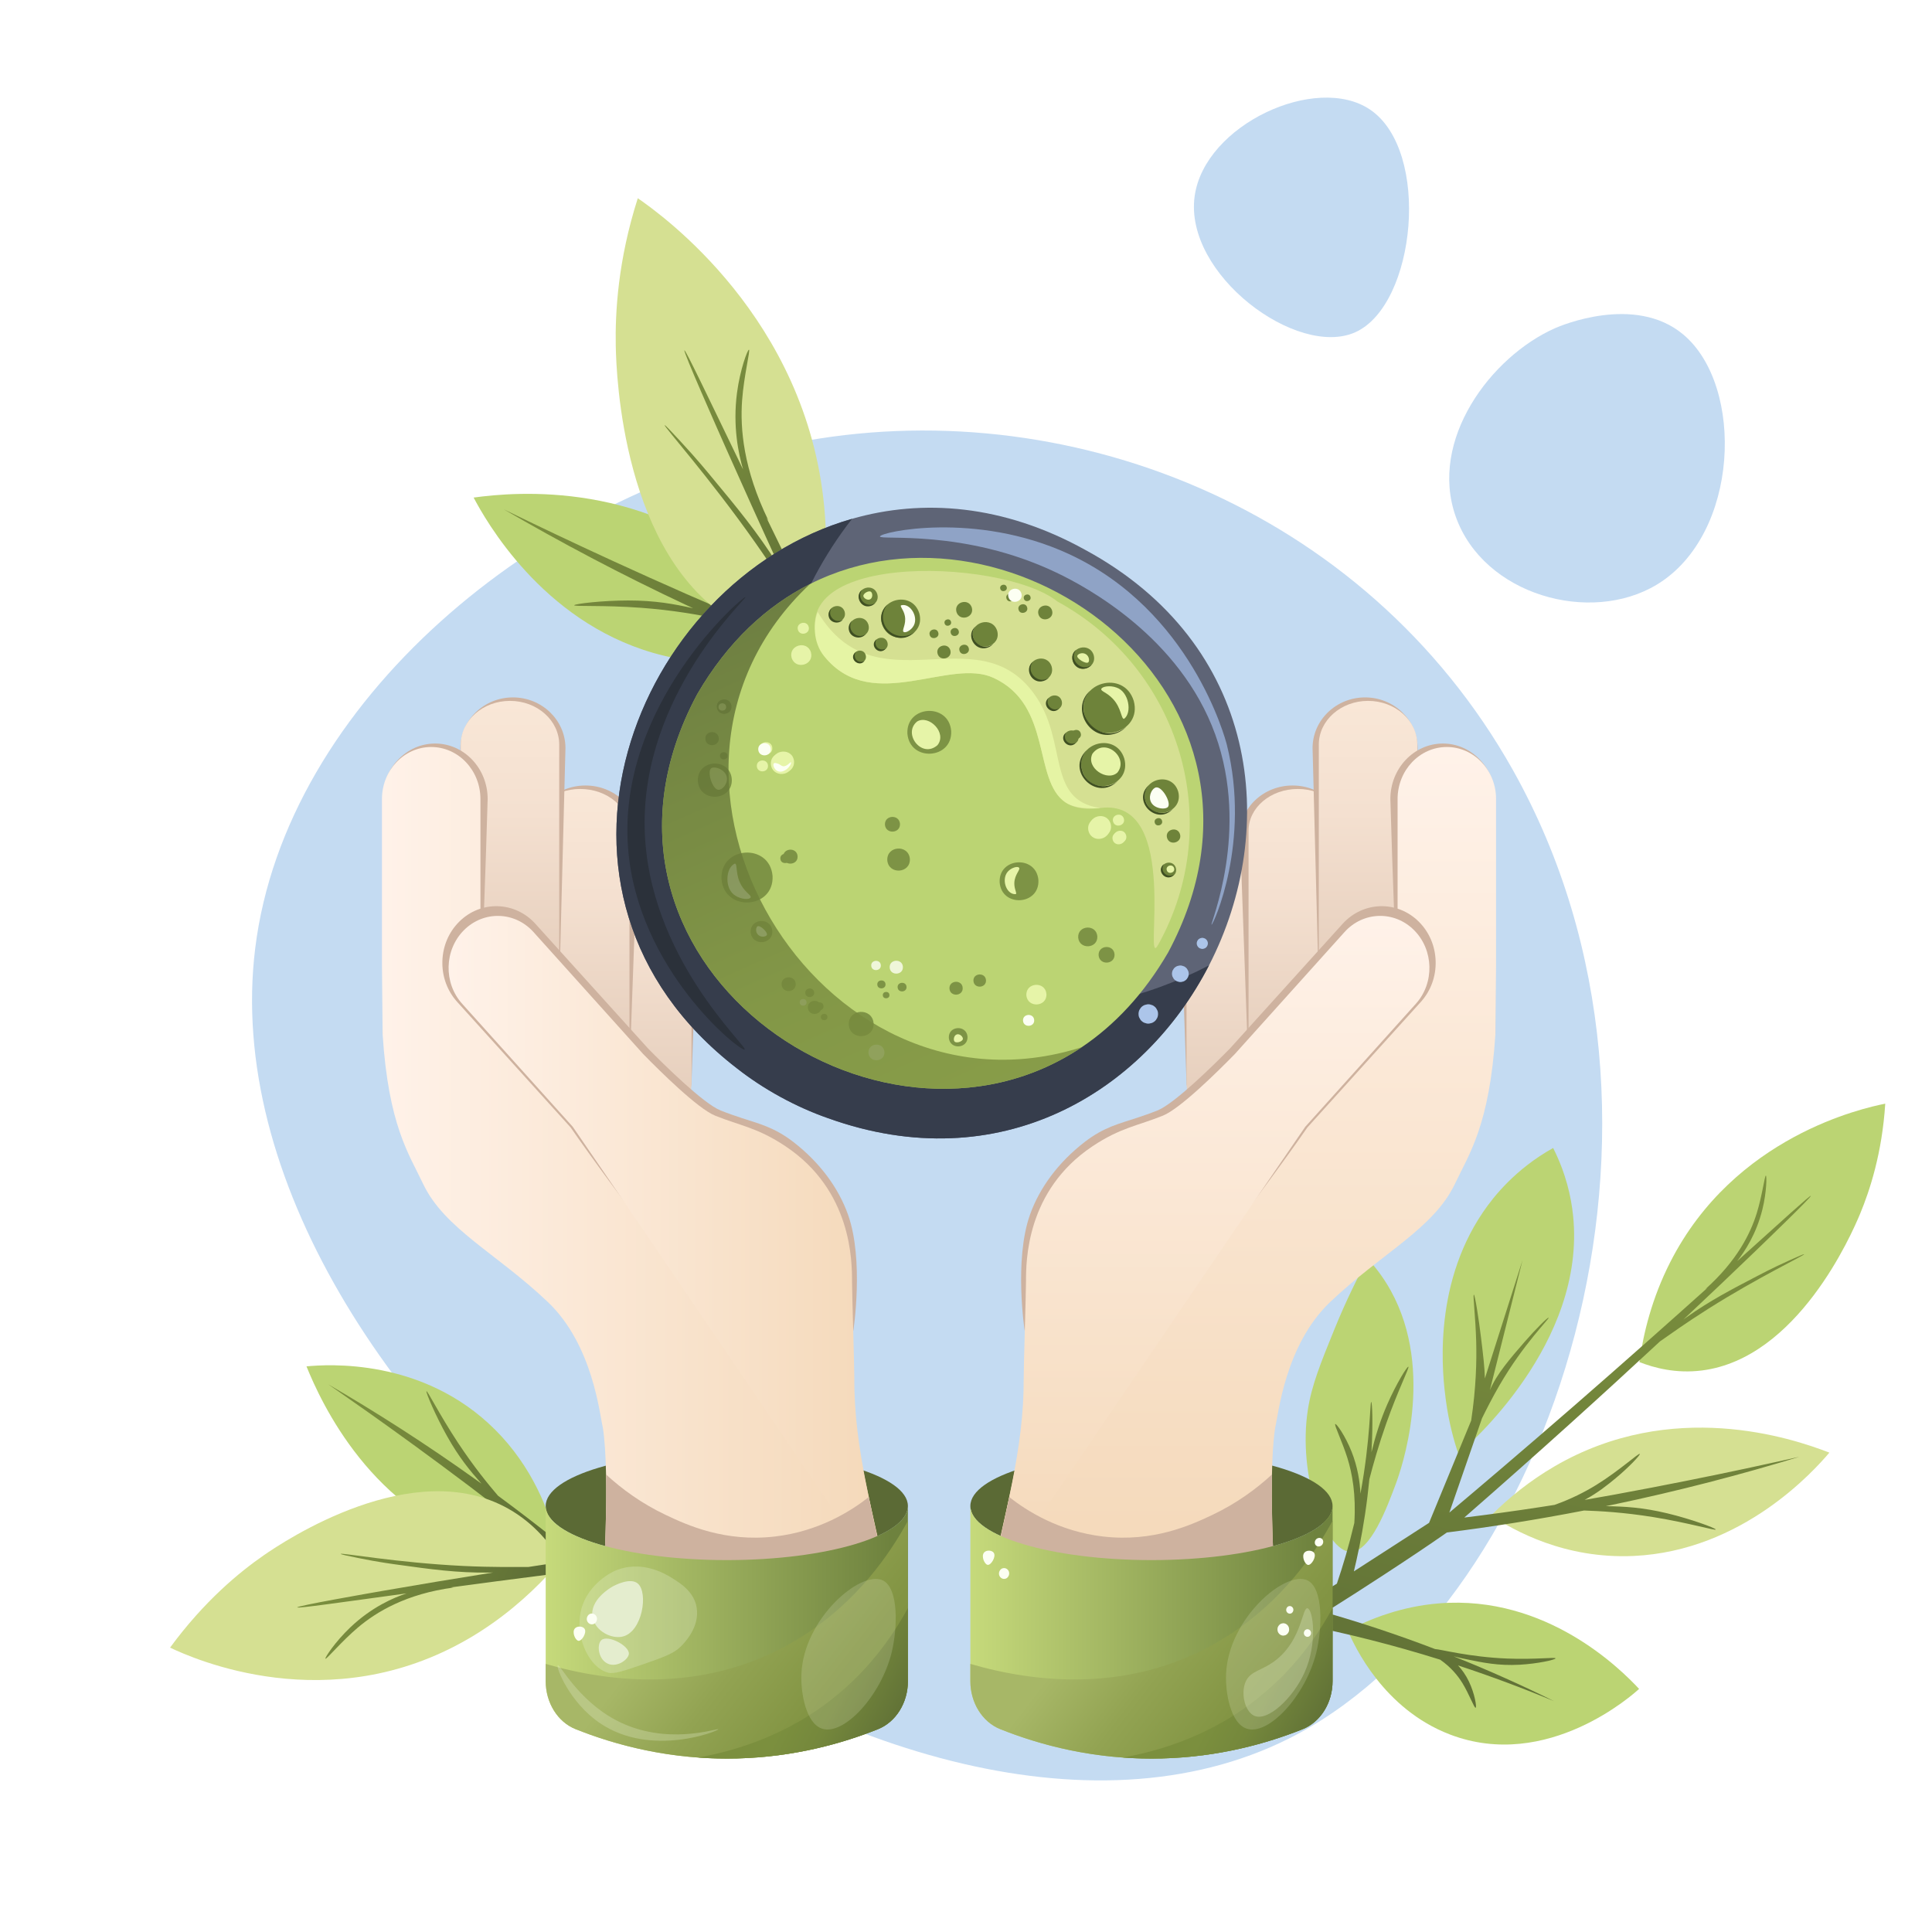 <?xml version="1.0" encoding="utf-8"?>
<!-- Generator: Adobe Illustrator 27.5.0, SVG Export Plug-In . SVG Version: 6.00 Build 0)  -->
<svg version="1.1" xmlns="http://www.w3.org/2000/svg" xmlns:xlink="http://www.w3.org/1999/xlink" x="0px" y="0px"
	 viewBox="0 0 5000 5000" style="enable-background:new 0 0 5000 5000;" xml:space="preserve">
<g id="backgrounf">
	<rect style="fill:#FFFFFF;" width="5000" height="5000"/>
</g>
<g id="Object">
	<g>
		<path style="fill:#C4DBF2;" d="M3915.158,1992.541c-383.875-683.464-1164.446-982.598-1859.624-846.1
			c-661.809,129.946-1316.391,668.482-1395.107,1308.241C515.062,3636.148,2350.15,5028.77,3358.936,4487.277
			C4013.556,4135.892,4430.843,2910.682,3915.158,1992.541z"/>
		<path style="fill:#C4DBF2;" d="M3545.566,283.528c-139.07-93.821-428.209,39.086-453.831,224.316
			c-28.017,202.545,265.644,419.992,416.135,351.843C3664.716,788.661,3703.829,390.298,3545.566,283.528z"/>
		<path style="fill:#C4DBF2;" d="M4356.381,865.77c-125.068-104.948-317.92-22.671-332.024-16.414
			c-166.548,73.883-327.158,289.692-256.866,487.753c71.944,202.714,347.894,280.121,520.394,175.866
			C4501.924,1383.614,4515.619,999.391,4356.381,865.77z"/>
	</g>
	<g>
		<path style="fill:#BBD473;" d="M1448.924,4028.327c-1.639,0.002-3.277,0.004-4.925-0.01c-55.506-0.23-116.227-6.92-179.058-24.944
			c-302.406-86.742-433.563-372.915-471.772-467.213c53.131-5.068,300.894-22.733,487.728,163.438
			c97.847,97.501,140.019,212.078,158.902,287.177C1443.769,4002.533,1446.71,4016.564,1448.924,4028.327z"/>
		
			<linearGradient id="SVGID_1_" gradientUnits="userSpaceOnUse" x1="3748.405" y1="1688.238" x2="4562.117" y2="1688.238" gradientTransform="matrix(0.811 0.418 -0.493 0.865 -1367.328 572.892)">
			<stop  offset="0" style="stop-color:#7B8F3E"/>
			<stop  offset="0.327" style="stop-color:#75883C"/>
			<stop  offset="0.811" style="stop-color:#637437"/>
			<stop  offset="1" style="stop-color:#5B6A35"/>
		</linearGradient>
		<path style="fill:url(#SVGID_1_);" d="M1448.924,4028.327c-1.639,0.002-3.277,0.004-4.925-0.01
			c-42.328-35.354-81.396-66.979-116.159-94.55c-36.783-19.147-70.736-30.927-99.868-38.401
			c-61.689-15.834-122.881-18.053-122.155-21.998c0.57-3.142,39.926-4.621,78.825-0.768c22.864,2.26,52.68,5.478,85.888,16.309
			c-21.554-16.653-40.435-31.01-56.173-42.88c-203.993-153.923-367.968-265.209-364.894-263.426
			c122.794,71.33,251.902,153.556,384.457,248.39c4.03,2.884,8.021,5.774,12.033,8.658c-30.013-33.964-57.878-67.545-88.947-122.861
			c-29.524-52.583-54.481-111.508-53.351-116.042c1.247-5.021,32.744,59.096,82.128,133.889
			c40.449,61.244,77.683,106.631,102.896,136.143c52.511,38.691,102.882,77.43,151.12,115.994
			C1443.769,4002.533,1446.71,4016.564,1448.924,4028.327z"/>
		<path style="fill:#D5E092;" d="M1450.91,4038.868c-1.218,1.431-2.446,2.859-3.677,4.298
			c-9.031,10.471-18.585,21.147-28.689,31.927c-53.129,56.737-121.324,116.53-206.215,165.904
			c-361.028,209.993-713.384,50.907-772.193,23.063c89.381-121.804,180.516-195.995,242.127-238.733
			c53.886-37.381,387.44-260.372,634.191-120.281C1383.917,3943.351,1425.916,3998.019,1450.91,4038.868z"/>
		
			<linearGradient id="SVGID_00000013910962668645098360000004663683840579478661_" gradientUnits="userSpaceOnUse" x1="3945.283" y1="3225.808" x2="4590.56" y2="3225.808" gradientTransform="matrix(0.883 0.265 -0.348 0.923 -1554.213 40.902)">
			<stop  offset="0" style="stop-color:#7B8F3E"/>
			<stop  offset="0.327" style="stop-color:#75883C"/>
			<stop  offset="0.811" style="stop-color:#637437"/>
			<stop  offset="1" style="stop-color:#5B6A35"/>
		</linearGradient>
		<path style="fill:url(#SVGID_00000013910962668645098360000004663683840579478661_);" d="M1367.744,4055.274
			c25.945-4.008,52.443-8.04,79.49-12.108c-9.031,10.471-18.585,21.147-28.689,31.927c-91.523,11.654-176.2,22.84-252.118,33.062
			c2.477,0.124,4.894,0.182,7.421,0.369c-122.245,16.262-199.274,62.662-247.794,103.682
			c-42.185,35.679-81.411,82.997-83.845,80.529c-2.162-2.19,25.166-43.819,64.497-81.212
			c55.007-52.299,111.756-76.766,145.483-87.843c-176.444,24.167-282.969,39.481-282.993,36.26
			c-0.026-4.167,178.431-35.354,226.747-43.753c83.424-14.481,176.924-30.151,280.149-46.559c-3.546,0.083-7.119,0.157-10.724,0.208
			c-81.938,1.069-153.977-8.975-234.375-20.195c-9.689-1.343-49.989-6.413-104.164-17.534c-26.301-5.4-44.456-9.129-44.955-10.534
			c-1.411-4.013,145.061,22.756,316.731,31.085C1277.605,4056.499,1337.139,4055.218,1367.744,4055.274z"/>
	</g>
	<g>
		<path style="fill:#BBD473;" d="M4242.745,3525.03c10.242-74.047,32.299-165.179,79.774-258.515
			c166.029-326.413,500.117-398.997,556.481-410.233c-8.105,127.988-40.005,224.691-65.076,285.058
			c-21.931,52.807-161.628,373.959-409.144,405.398C4337.11,3555.333,4280.419,3539.855,4242.745,3525.03z"/>
		<path style="fill:#BBD473;" d="M3774.299,3762.726c-10.763-31.644-24.69-79.794-32.625-140.46
			c-7.14-54.6-37.66-287.973,96.352-485.207c27.413-40.344,83.525-111.281,181.478-166.088
			c33.592,66.645,46.721,127.543,51.618,174.862C4105.41,3477.121,3798.274,3742.577,3774.299,3762.726z"/>
		<path style="fill:#D5E092;" d="M3858.956,3921.928c45.289-45.037,99.856-89.688,164.787-127.414
			c303.534-176.357,612.787-73.109,710.685-35.129c-38.82,45.662-224.1,254.314-506.363,267.406
			C4049.186,4035.089,3917.565,3960.848,3858.956,3921.928z"/>
		<path style="fill:#BBD473;" d="M3495.74,4016.129c51.186,0.281,94.256-115.694,116.759-176.289
			c12.466-33.569,103.511-289.46-13.479-500.153c-21.252-38.276-43.999-65.382-59.356-81.855
			c-23.15,42.557-54.539,104.408-86.095,181.983c-35.971,88.428-58.97,144.968-68.865,208.793
			C3358.29,3818.981,3429.201,4015.763,3495.74,4016.129z"/>
		<path style="fill:#BBD473;" d="M3488.066,4219.939c58.542-30.8,139.413-62.736,236.694-70.472
			c277.87-22.098,469.827,170.724,517.197,221.357c-12.651,11.822-237.15,214.816-489.736,117.93
			C3580.578,4422.917,3505.555,4260.64,3488.066,4219.939z"/>
		
			<linearGradient id="SVGID_00000076591146280462873030000015904216735632563617_" gradientUnits="userSpaceOnUse" x1="2686.444" y1="-1762.868" x2="4368.366" y2="-1762.868" gradientTransform="matrix(-0.2 0.98 -0.98 -0.2 2842.166 -51.583)">
			<stop  offset="0" style="stop-color:#7B8F3E"/>
			<stop  offset="0.327" style="stop-color:#75883C"/>
			<stop  offset="0.811" style="stop-color:#637437"/>
			<stop  offset="1" style="stop-color:#5B6A35"/>
		</linearGradient>
		<path style="fill:url(#SVGID_00000076591146280462873030000015904216735632563617_);" d="M4686.426,3094.81
			c-1.54-2.165-72.574,62.628-190.794,169.134c19.545-24.723,49.679-70.254,65.383-133.714
			c11.226-45.365,11.634-87.462,9.004-87.839c-2.95-0.422-9.407,51.603-23.547,97.265
			c-16.262,52.515-50.932,123.239-133.072,196.703c1.945-1.164,3.755-2.361,5.631-3.543
			c-95.997,86.116-213.195,190.423-343.86,304.154c-136.548,118.853-249.596,214.741-324.283,277.605
			c28.19-81.391,56.382-162.782,84.573-244.175c11.414-23.261,27.407-54.636,44.539-84.201
			c63.253-109.157,130.243-173.29,127.816-176.052c-1.692-1.926-33.725,29.826-62.415,62.876
			c-36.447,41.985-72.514,83.618-89.609,124.76c28.153-112.133,56.309-224.267,84.462-336.399
			c-32.461,102.023-64.922,204.044-97.384,306.067c-0.56-27.583-4.38-59.785-9.811-104.39
			c-6.171-50.679-15.928-113.072-18.786-112.462c-2.956,0.629,4.312,56.519,6.1,121.004c1.406,50.724-0.234,120.039-12.983,204.826
			c-36.338,88.241-72.675,176.481-109.012,264.722c-3.14,2.026-67.579,43.603-70.738,45.641
			c-39.792,25.674-88.434,57.052-123.83,79.875c8.632-35.663,19.469-85.46,28.566-145.443c4.959-32.691,8.722-64.006,11.567-93.246
			c10.488-40.45,24.671-90.319,43.461-143.545c31.185-88.337,60.759-145.42,57.466-147.342
			c-2.968-1.732-31.196,43.871-54.479,97.042c-19.166,43.768-30.99,83.559-41.062,124.263c4.479-78.744,1.767-130.165-0.659-130.193
			c-3.322-0.039-1.765,96.364-27.812,237.312c-1.514-30.698-7.24-69.06-23.005-108.713c-16.251-40.879-39.293-73.396-42.261-71.416
			c-3.256,2.173,18.162,45.548,31.338,87.55c12.805,40.821,22.664,95.833,18.056,168.223c-0.168,0.715-0.323,1.415-0.493,2.132
			c-13.348,56.346-28.661,108.16-44.645,155.171c-89.76,55.019-183.478,109.865-280.919,164.529
			c-92.354,51.811-177.553,97.499-237.995,127.79c8.05,13.603,16.099,27.206,24.149,40.809
			c112.817-55.554,253.03-129.658,411.428-226.06c109.148,21.789,226.713,50.864,350.602,89.671
			c27.378,19.093,45.505,40.82,57.973,61.208c17.429,28.501,30.621,65.496,33.947,63.159c3.031-2.131-2.56-36.627-17.412-67.685
			c-8.146-17.029-18.027-30.728-28.271-41.831c88.533,29.125,171.483,60.402,248.601,92.572
			c-80.011-39.681-166.749-78.882-259.925-116.073c14.818,4.006,25.71,6.016,29.244,6.753c45.676,9.53,86.601,18.069,141.898,14.979
			c46.663-2.607,91.767-12.838,92.54-16.361c0.858-3.908-52.056,3.322-124.964,0.396c-98.89-3.97-173.069-24.147-186.803-24.589
			c-99.455-38.007-194.679-69.214-284.382-94.91c50.951-31.878,102.531-65.027,154.823-99.187
			c58.142-37.98,117.168-77.357,160.125-107.569c112.49-14.185,231.084-32.789,355.021-56.898
			c41.229,1.401,103.402,4.783,179.467,17.099c92.894,15.039,163.867,36.502,161.276,31.88
			c-2.338-4.167-64.382-27.048-125.538-41.727c-64.337-15.44-110.591-17.696-158.834-18.528c5.263-1.081,10.513-2.15,15.794-3.251
			c173.647-36.223,335.526-78.835,484.581-124.336c3.732-1.14-206.768,48.029-479.695,97.999
			c-21.053,3.855-46.391,8.405-75.508,13.402c34.266-18.418,60.373-39.664,80.258-56.11c33.818-27.968,64.203-60.153,62.415-62.876
			c-2.244-3.417-52.705,43.35-113.295,80.673c-28.614,17.625-64.15,35.954-107.209,51.184
			c-54.359,8.648-117.033,17.911-186.402,26.881c-19.869,2.57-36.275,4.596-47.266,5.935
			c195.489-170.612,364.289-323.708,506.524-455.95c22.518-15.604,65.658-46.893,125.513-84.676
			c130.072-82.11,250.352-138.879,247.419-140.866c-1.03-0.696-16.136,6.066-38.011,15.857
			c-45.066,20.172-77.066,37.345-84.822,41.383c-64.376,33.514-122.057,63.543-181.756,106.143
			c-2.629,1.875-5.217,3.749-7.779,5.618c68.089-63.837,129.388-122.217,183.835-174.64
			C4572.033,3209.891,4688.418,3097.614,4686.426,3094.81z"/>
	</g>
	<g>
		<g>
			<path style="fill:#5B6A35;" d="M3448.635,3897.551v0.411c-0.747,77.275-210.293,139.856-468.678,139.856
				s-467.931-62.581-468.678-139.856v-0.411c0-77.464,209.836-140.268,468.678-140.268S3448.635,3820.087,3448.635,3897.551z"/>
			<path style="fill:#CEB29F;" d="M3070.694,2801.154l-16.991-493.645c0-79.184,60.976-143.606,135.926-143.606
				s135.926,64.422,135.926,143.606v493.645C3325.555,2880.338,3070.694,2880.338,3070.694,2801.154z"/>
			
				<linearGradient id="SVGID_00000101089523599884955720000008275161231028374692_" gradientUnits="userSpaceOnUse" x1="3198.125" y1="2172.878" x2="3198.125" y2="2935.784">
				<stop  offset="0" style="stop-color:#F9E7D7"/>
				<stop  offset="0.361" style="stop-color:#F4E0D0"/>
				<stop  offset="0.896" style="stop-color:#E5CEBC"/>
				<stop  offset="1" style="stop-color:#E2CAB7"/>
			</linearGradient>
			<path style="fill:url(#SVGID_00000101089523599884955720000008275161231028374692_);" d="M3198.125,2935.784
				c70.378,0,127.43-60.276,127.43-134.631v-493.645c0-74.354-57.052-134.631-127.43-134.631s-127.43,60.276-127.43,134.631v493.645
				C3070.694,2875.508,3127.747,2935.784,3198.125,2935.784z"/>
			<path style="fill:#CEB29F;" d="M3231.257,2775.259l-22.088-614.673c0-70.427,60.976-127.724,135.926-127.724
				s135.926,57.297,135.926,127.724l-5.947,614.673C3475.073,2845.687,3231.257,2845.687,3231.257,2775.259z"/>
			
				<linearGradient id="SVGID_00000172400346718852337820000017177926092772645773_" gradientUnits="userSpaceOnUse" x1="3358.687" y1="2041.838" x2="3358.687" y2="2811.027">
				<stop  offset="0" style="stop-color:#F9E7D7"/>
				<stop  offset="0.361" style="stop-color:#F4E0D0"/>
				<stop  offset="0.896" style="stop-color:#E5CEBC"/>
				<stop  offset="1" style="stop-color:#E2CAB7"/>
			</linearGradient>
			<path style="fill:url(#SVGID_00000172400346718852337820000017177926092772645773_);" d="M3358.687,2811.027
				c70.378,0,127.43-48.277,127.43-107.83v-553.528c0-59.553-57.052-107.83-127.43-107.83s-127.43,48.277-127.43,107.83v553.528
				C3231.257,2762.75,3288.309,2811.027,3358.687,2811.027z"/>
			<path style="fill:#CEB29F;" d="M3413.057,2561.986l-16.141-625.857c0-72.366,60.976-131.241,135.926-131.241
				s135.926,58.875,135.926,131.241v625.857C3668.768,2634.353,3413.057,2634.353,3413.057,2561.986z"/>
			
				<linearGradient id="SVGID_00000026152334430802933960000005948774694992093854_" gradientUnits="userSpaceOnUse" x1="3540.488" y1="1813.863" x2="3540.488" y2="2616.261">
				<stop  offset="0" style="stop-color:#F9E7D7"/>
				<stop  offset="0.361" style="stop-color:#F4E0D0"/>
				<stop  offset="0.896" style="stop-color:#E5CEBC"/>
				<stop  offset="1" style="stop-color:#E2CAB7"/>
			</linearGradient>
			<path style="fill:url(#SVGID_00000026152334430802933960000005948774694992093854_);" d="M3540.488,2616.261
				c70.378,0,127.43-50.693,127.43-113.226V1927.09c0-62.533-57.052-113.226-127.43-113.226s-127.43,50.693-127.43,113.226v575.945
				C3413.057,2565.568,3470.11,2616.261,3540.488,2616.261z"/>
			<path style="fill:#CEB29F;" d="M3734.182,2735.42c-68.633-3.548-108.916-91.647-117.236-101.208
				c-5.664-202.752-13.026-363.658-18.69-566.41c0-79.149,60.976-143.541,135.926-143.541c74.949,0,135.926,64.393,135.926,143.541
				v608.256C3863.145,2684.02,3812.953,2739.492,3734.182,2735.42z"/>
			
				<linearGradient id="SVGID_00000058572852022326713440000012573069897422197895_" gradientUnits="userSpaceOnUse" x1="3215.115" y1="1933.236" x2="3215.115" y2="4120.498">
				<stop  offset="0" style="stop-color:#FFF2E9"/>
				<stop  offset="1" style="stop-color:#F4D8B8"/>
			</linearGradient>
			<path style="fill:url(#SVGID_00000058572852022326713440000012573069897422197895_);" d="M2687.554,3366.602
				c143.572-115.184,430.714-345.552,430.714-345.552l175.004-210.023c0,0,146.826-148.153,323.673-241.27v-501.89
				c0-74.354,57.052-134.63,127.43-134.63s127.43,60.276,127.43,134.63v428.125l-1.699,180.405
				c-15.292,236.052-67.963,309.65-104.493,386.838c-55.177,116.588-189.844,179.82-322.823,306.06
				c-117.236,111.295-134.326,291.808-142.722,325.806c-12.743,83.471-10.195,248.617,0,424.535
				c-164.81-2.992-576.835,2.992-741.645,0C2592.406,3962.566,2687.554,3564.658,2687.554,3366.602z"/>
			<path style="fill:#CEB29F;" d="M2651.873,3443.79c0,0-28.035-182.2,13.593-299.777c24.573-69.409,73.06-135.528,141.547-188.526
				c50.313-38.934,91.716-47.988,132.887-61.72c17.46-5.824,35.514-11.847,55.358-19.794
				c44.798-17.942,146.267-118.204,187.963-160.635l291.483-322.529c53.014-58.659,141.541-61.045,197.341-5.319
				c27.031,26.995,42.445,63.439,43.401,102.619c0.956,39.18-12.661,76.407-38.341,104.823l-293.584,324.854
				c-122.683,177.701-393.881,526.005-393.881,526.005H2651.873z"/>
			
				<linearGradient id="SVGID_00000047057667704580205140000001197818492927246759_" gradientUnits="userSpaceOnUse" x1="3128.888" y1="2370.336" x2="3128.888" y2="4119.635">
				<stop  offset="0" style="stop-color:#FFF2E9"/>
				<stop  offset="1" style="stop-color:#F4D8B8"/>
			</linearGradient>
			<path style="fill:url(#SVGID_00000047057667704580205140000001197818492927246759_);" d="M2827.727,2966.3
				c72.168-48.076,116.628-52.75,181.801-78.983c44.704-17.994,142.232-114.465,186.046-159.283l283.96-315.794
				c48.473-53.906,129.132-56.092,180.155-4.88c51.024,51.212,53.092,136.427,4.62,190.334l-286.271,318.364
				c-239.222,348.238-580.389,855.34-819.612,1203.577c39.928-201.048,91.88-364.911,90.9-553.78
				c-0.141-27.17,5.947-221.076,5.947-248.618C2655.271,3264.282,2655.271,3081.185,2827.727,2966.3z"/>
			<path style="fill:#CEB29F;" d="M2558.445,4119.635c164.81,2.989,576.835-2.989,741.645,0
				c-6.465-111.618-9.854-218.892-8.223-303.727c-40.319,37.131-91.529,74.935-154.879,104.949
				c-54.829,25.984-152.424,70.663-282.046,55.647c-113.668-13.167-196.888-65.861-242.814-101.924
				C2591.161,3973.938,2570.772,4062.641,2558.445,4119.635z"/>
			<g>
				
					<linearGradient id="SVGID_00000163754437517390477700000018028374724302501509_" gradientUnits="userSpaceOnUse" x1="2511.279" y1="4224.426" x2="3448.637" y2="4224.426">
					<stop  offset="0" style="stop-color:#C6DA7B"/>
					<stop  offset="0.953" style="stop-color:#6E823E"/>
				</linearGradient>
				<path style="fill:url(#SVGID_00000163754437517390477700000018028374724302501509_);" d="M3448.637,3897.641v453.322
					c0,55.849-31.053,105.603-77.461,124.163c-91.289,36.509-215.711,71.933-364.761,75.745c-34.688,0.89-68.164,0-100.323-2.338
					c-129.032-9.265-237.125-41.406-317.51-73.518c-46.355-18.505-77.303-68.314-77.303-124.079v-453.295
					c0.738,77.274,210.286,139.856,468.666,139.856C3238.351,4037.497,3447.899,3974.916,3448.637,3897.641z"/>
				
					<linearGradient id="SVGID_00000111166538683281252700000018057994814940327336_" gradientUnits="userSpaceOnUse" x1="2642.119" y1="3916.57" x2="3387.256" y2="4493.52">
					<stop  offset="0.333" style="stop-color:#A7B767"/>
					<stop  offset="0.562" style="stop-color:#92A352"/>
					<stop  offset="0.806" style="stop-color:#829443"/>
					<stop  offset="1" style="stop-color:#7D8F3E"/>
				</linearGradient>
				<path style="fill:url(#SVGID_00000111166538683281252700000018057994814940327336_);" d="M3448.637,3935.791v415.172
					c0,55.849-31.053,105.603-77.461,124.163c-91.289,36.509-215.711,71.933-364.761,75.745
					c-173.676,4.424-317.404-35.73-417.833-75.856c-46.355-18.505-77.303-68.314-77.303-124.079v-44.773
					c166.011,48.557,426.051,80.975,666.362-72.794C3317.023,4144.157,3400.991,4023.556,3448.637,3935.791z"/>
				
					<linearGradient id="SVGID_00000020361010691980832940000010163109417390684586_" gradientUnits="userSpaceOnUse" x1="2969.941" y1="4246.376" x2="3446.621" y2="4496.259">
					<stop  offset="0.441" style="stop-color:#7B8F3E"/>
					<stop  offset="0.624" style="stop-color:#75883C"/>
					<stop  offset="0.894" style="stop-color:#637437"/>
					<stop  offset="1" style="stop-color:#5B6A35"/>
				</linearGradient>
				<path style="fill:url(#SVGID_00000020361010691980832940000010163109417390684586_);" d="M3448.637,4161.688v189.275
					c0,55.849-31.053,105.603-77.461,124.163c-91.289,36.509-215.711,71.933-364.761,75.745c-34.688,0.89-68.164,0-100.323-2.338
					c132.93-23.903,280.82-80.78,405.875-203.857C3372.098,4285.517,3416.188,4221.654,3448.637,4161.688z"/>
				<g style="opacity:0.2;">
					<path style="fill:#E4EDCE;" d="M3383.543,4089.939c41.608,19.877,38.623,123.499,23.017,186.814
						c-27.688,112.335-124.39,216.608-180.849,196.756c-40.814-14.352-54.63-91.471-52.675-140.815
						C3178.725,4189.127,3326.56,4062.718,3383.543,4089.939z"/>
				</g>
				<g style="opacity:0.3;">
					<path style="fill:#E4EDCE;" d="M3383.809,4162.136c14.233,2.644,27.038,90.093-8.155,167.458
						c-29.554,64.971-94.729,126.721-129.9,110.742c-23.093-10.492-34.794-55.195-22.99-85.692
						c12.557-32.443,44.127-29.207,82.803-61.198C3369.683,4240.414,3369.928,4159.557,3383.809,4162.136z"/>
				</g>
				<path style="fill:#FCFFF3;" d="M2587.538,4080.051c1.908,2.977,5.138,5.229,8.48,5.909c3.197,0.651,7.296-0.069,9.952-2.157
					c5.775-4.541,7.723-12.963,3.552-19.473c-1.908-2.978-5.138-5.229-8.48-5.909c-3.197-0.651-7.296,0.069-9.951,2.157
					C2585.315,4065.118,2583.367,4073.54,2587.538,4080.051L2587.538,4080.051z"/>
				<path style="fill:#FCFFF3;" d="M2571.925,4018.752c-4.515-6.892-18.824-8.008-25.012-0.953
					c-8.451,9.634,1.195,31.137,9.267,32.044C2564.873,4050.821,2578.415,4028.66,2571.925,4018.752z"/>
				<path style="fill:#FCFFF3;" d="M3422.9,3984.47c1.473,2.299,1.98,5.459,1.329,8.296c-0.623,2.713-2.528,5.783-4.917,7.346
					c-5.196,3.398-11.857,2.734-15.078-2.293c-1.473-2.299-1.98-5.459-1.329-8.296c0.622-2.713,2.528-5.783,4.917-7.346
					C3413.018,3978.778,3419.679,3979.442,3422.9,3984.47L3422.9,3984.47z"/>
				<path style="fill:#FCFFF3;" d="M3401.037,4018.955c-4.515-6.892-18.824-8.008-25.013-0.953
					c-8.45,9.634,1.195,31.137,9.268,32.044C3393.985,4051.023,3407.527,4028.863,3401.037,4018.955z"/>
				<path style="fill:#FCFFF3;" d="M3308.603,4225.913c2.178,3.4,5.867,5.97,9.683,6.748c1.965,0.48,3.897,0.431,5.796-0.146
					c2.028-0.24,3.884-1.012,5.567-2.316c3.148-2.475,5.793-6.009,6.387-10.23c0.592-4.207-0.029-8.413-2.331-12.005
					c-2.178-3.4-5.867-5.971-9.683-6.748c-1.965-0.48-3.897-0.431-5.796,0.147c-2.028,0.239-3.884,1.012-5.567,2.316
					c-3.148,2.475-5.793,6.009-6.387,10.231C3305.679,4218.114,3306.301,4222.32,3308.603,4225.913L3308.603,4225.913z"/>
				<path style="fill:#FCFFF3;" d="M3330.244,4171.822c1.34,2.092,3.61,3.674,5.959,4.152c2.246,0.458,5.127-0.049,6.993-1.516
					c4.058-3.19,5.427-9.109,2.496-13.684c-1.34-2.092-3.61-3.674-5.959-4.153c-2.246-0.457-5.127,0.049-6.993,1.516
					C3328.682,4161.329,3327.313,4167.248,3330.244,4171.822L3330.244,4171.822z"/>
				<path style="fill:#FCFFF3;" d="M3375.976,4231.794c1.341,2.092,3.611,3.674,5.959,4.152c2.246,0.457,5.127-0.049,6.993-1.516
					c4.058-3.191,5.427-9.109,2.496-13.684c-1.341-2.093-3.61-3.674-5.959-4.153c-2.246-0.457-5.127,0.049-6.993,1.516
					C3374.414,4221.301,3373.045,4227.219,3375.976,4231.794L3375.976,4231.794z"/>
			</g>
		</g>
		<g>
			<path style="fill:#5B6A35;" d="M2349.615,3897.551v0.411c-0.747,77.275-210.292,139.856-468.678,139.856
				s-467.931-62.581-468.678-139.856v-0.411c0-77.464,209.836-140.268,468.678-140.268S2349.615,3820.087,2349.615,3897.551z"/>
			<path style="fill:#CEB29F;" d="M1534.758,2801.154v-493.645c0-79.184,60.976-143.606,135.926-143.606
				c74.949,0,135.926,64.422,135.926,143.606l-16.991,493.645C1789.619,2880.338,1534.758,2880.338,1534.758,2801.154z"/>
			
				<linearGradient id="SVGID_00000018198799610675066570000007063488576521335972_" gradientUnits="userSpaceOnUse" x1="1662.189" y1="2172.878" x2="1662.189" y2="2935.784">
				<stop  offset="0" style="stop-color:#F9E7D7"/>
				<stop  offset="0.361" style="stop-color:#F4E0D0"/>
				<stop  offset="0.896" style="stop-color:#E5CEBC"/>
				<stop  offset="1" style="stop-color:#E2CAB7"/>
			</linearGradient>
			<path style="fill:url(#SVGID_00000018198799610675066570000007063488576521335972_);" d="M1662.189,2935.784
				c-70.378,0-127.43-60.276-127.43-134.631v-493.645c0-74.354,57.052-134.631,127.43-134.631s127.43,60.276,127.43,134.631v493.645
				C1789.619,2875.508,1732.567,2935.784,1662.189,2935.784z"/>
			<path style="fill:#CEB29F;" d="M1385.24,2775.259l-5.947-614.673c0-70.427,60.976-127.724,135.926-127.724
				c74.95,0,135.926,57.297,135.926,127.724l-22.088,614.673C1629.057,2845.687,1385.24,2845.687,1385.24,2775.259z"/>
			
				<linearGradient id="SVGID_00000150092498883036972900000014680214044839838140_" gradientUnits="userSpaceOnUse" x1="1501.627" y1="2041.838" x2="1501.627" y2="2811.027">
				<stop  offset="0" style="stop-color:#F9E7D7"/>
				<stop  offset="0.361" style="stop-color:#F4E0D0"/>
				<stop  offset="0.896" style="stop-color:#E5CEBC"/>
				<stop  offset="1" style="stop-color:#E2CAB7"/>
			</linearGradient>
			<path style="fill:url(#SVGID_00000150092498883036972900000014680214044839838140_);" d="M1501.626,2811.027
				c-70.378,0-127.43-48.277-127.43-107.83v-553.528c0-59.553,57.053-107.83,127.43-107.83c70.378,0,127.43,48.277,127.43,107.83
				v553.528C1629.057,2762.75,1572.004,2811.027,1501.626,2811.027z"/>
			<path style="fill:#CEB29F;" d="M1191.546,2561.986v-625.857c0-72.366,60.976-131.241,135.926-131.241
				s135.926,58.875,135.926,131.241l-16.141,625.857C1447.256,2634.353,1191.546,2634.353,1191.546,2561.986z"/>
			
				<linearGradient id="SVGID_00000085929600515680371160000008397791569439772080_" gradientUnits="userSpaceOnUse" x1="1319.826" y1="1813.863" x2="1319.826" y2="2616.261">
				<stop  offset="0" style="stop-color:#F9E7D7"/>
				<stop  offset="0.361" style="stop-color:#F4E0D0"/>
				<stop  offset="0.896" style="stop-color:#E5CEBC"/>
				<stop  offset="1" style="stop-color:#E2CAB7"/>
			</linearGradient>
			<path style="fill:url(#SVGID_00000085929600515680371160000008397791569439772080_);" d="M1319.826,2616.261
				c-70.378,0-127.43-50.693-127.43-113.226V1927.09c0-62.533,57.052-113.226,127.43-113.226c70.378,0,127.43,50.693,127.43,113.226
				v575.945C1447.256,2565.568,1390.204,2616.261,1319.826,2616.261z"/>
			<path style="fill:#CEB29F;" d="M990.206,2676.058v-608.256c0-79.149,60.976-143.541,135.926-143.541
				c74.95,0,135.926,64.393,135.926,143.541c-5.663,202.752-13.026,363.658-18.69,566.41c-8.32,9.561-48.603,97.66-117.236,101.208
				C1047.36,2739.492,997.168,2684.02,990.206,2676.058z"/>
			
				<linearGradient id="SVGID_00000066511660259892660870000016568288746202253757_" gradientUnits="userSpaceOnUse" x1="988.503" y1="3026.867" x2="2301.885" y2="3026.867">
				<stop  offset="0" style="stop-color:#FFF2E9"/>
				<stop  offset="1" style="stop-color:#F4D8B8"/>
			</linearGradient>
			<path style="fill:url(#SVGID_00000066511660259892660870000016568288746202253757_);" d="M2301.885,4119.635
				c-164.81,2.989-576.835-2.989-741.645,0c6.465-111.618,9.855-218.892,8.223-303.727c-0.951-48.871-3.56-90.301-8.223-120.808
				c-8.393-33.999-25.486-214.511-142.722-325.806c-132.978-126.238-267.646-189.47-322.823-306.06
				c-36.53-77.188-89.201-150.786-104.493-386.838l-1.699-180.405v-428.125c0-74.352,57.055-134.631,127.43-134.631
				c70.384,0,127.43,60.279,127.43,134.631v501.893c176.848,93.11,323.673,241.267,323.673,241.267l175.004,210.023
				c0,0,287.143,230.371,430.715,345.552c0,126.194,38.628,333.516,75.447,507.979
				C2269.17,3973.938,2289.559,4062.641,2301.885,4119.635z"/>
			<path style="fill:#CEB29F;" d="M1870.675,3443.79c0,0-271.198-348.305-393.881-526.005l-293.584-324.854
				c-25.68-28.415-39.296-65.642-38.341-104.823c0.956-39.18,16.369-75.625,43.401-102.619
				c55.801-55.726,144.327-53.34,197.341,5.319l291.483,322.529c41.696,42.431,143.165,142.693,187.963,160.635
				c19.844,7.947,37.898,13.97,55.358,19.794c41.17,13.733,82.574,22.786,132.887,61.72
				c68.487,52.998,116.973,119.117,141.547,188.526c41.627,117.577,13.593,299.777,13.593,299.777H1870.675z"/>
			
				<linearGradient id="SVGID_00000047762091281769452140000000467784772138703777_" gradientUnits="userSpaceOnUse" x1="1160.962" y1="3244.985" x2="2301.889" y2="3244.985">
				<stop  offset="0" style="stop-color:#FFF2E9"/>
				<stop  offset="1" style="stop-color:#F4D8B8"/>
			</linearGradient>
			<path style="fill:url(#SVGID_00000047762091281769452140000000467784772138703777_);" d="M2032.586,2966.3
				c-72.168-48.076-116.628-52.75-181.801-78.983c-44.704-17.994-142.232-114.465-186.046-159.283l-283.96-315.794
				c-48.473-53.906-129.131-56.092-180.155-4.88c-51.024,51.212-53.092,136.427-4.619,190.334l286.271,318.364
				c239.223,348.238,580.389,855.34,819.612,1203.577c-39.928-201.048-91.88-364.911-90.9-553.78
				c0.141-27.17-5.947-221.076-5.947-248.618C2205.042,3264.282,2205.042,3081.185,2032.586,2966.3z"/>
			<path style="fill:#CEB29F;" d="M2301.885,4119.635c-164.81,2.989-576.835-2.989-741.645,0
				c6.465-111.618,9.855-218.892,8.223-303.727c40.319,37.131,91.529,74.935,154.879,104.949
				c54.829,25.984,152.424,70.663,282.046,55.647c113.668-13.167,196.888-65.861,242.814-101.924
				C2269.17,3973.938,2289.559,4062.641,2301.885,4119.635z"/>
			<g>
				
					<linearGradient id="SVGID_00000181794061981104647990000015754220781491299493_" gradientUnits="userSpaceOnUse" x1="1412.259" y1="4224.426" x2="2349.618" y2="4224.426">
					<stop  offset="0" style="stop-color:#C6DA7B"/>
					<stop  offset="0.953" style="stop-color:#6E823E"/>
				</linearGradient>
				<path style="fill:url(#SVGID_00000181794061981104647990000015754220781491299493_);" d="M2349.618,3897.641v453.322
					c0,55.849-31.053,105.603-77.461,124.163c-91.289,36.509-215.712,71.933-364.761,75.745c-34.688,0.89-68.164,0-100.323-2.338
					c-129.032-9.265-237.125-41.406-317.51-73.518c-46.356-18.505-77.303-68.314-77.303-124.079v-453.295
					c0.738,77.274,210.286,139.856,468.666,139.856C2139.332,4037.497,2348.88,3974.916,2349.618,3897.641z"/>
				
					<linearGradient id="SVGID_00000112591173361067561080000000770399145434331049_" gradientUnits="userSpaceOnUse" x1="1543.1" y1="3916.571" x2="2288.236" y2="4493.52">
					<stop  offset="0.333" style="stop-color:#A7B767"/>
					<stop  offset="0.562" style="stop-color:#92A352"/>
					<stop  offset="0.806" style="stop-color:#829443"/>
					<stop  offset="1" style="stop-color:#7D8F3E"/>
				</linearGradient>
				<path style="fill:url(#SVGID_00000112591173361067561080000000770399145434331049_);" d="M2349.618,3935.791v415.172
					c0,55.849-31.053,105.603-77.461,124.163c-91.289,36.509-215.712,71.933-364.761,75.745
					c-173.676,4.424-317.405-35.73-417.833-75.856c-46.356-18.505-77.303-68.314-77.303-124.079v-44.773
					c166.011,48.557,426.051,80.975,666.362-72.794C2218.004,4144.157,2301.972,4023.556,2349.618,3935.791z"/>
				
					<linearGradient id="SVGID_00000098220175328150812050000003781154487254644128_" gradientUnits="userSpaceOnUse" x1="1870.922" y1="4246.376" x2="2347.602" y2="4496.259">
					<stop  offset="0.441" style="stop-color:#7B8F3E"/>
					<stop  offset="0.624" style="stop-color:#75883C"/>
					<stop  offset="0.894" style="stop-color:#637437"/>
					<stop  offset="1" style="stop-color:#5B6A35"/>
				</linearGradient>
				<path style="fill:url(#SVGID_00000098220175328150812050000003781154487254644128_);" d="M2349.618,4161.688v189.275
					c0,55.849-31.053,105.603-77.461,124.163c-91.289,36.509-215.712,71.933-364.761,75.745c-34.688,0.89-68.164,0-100.323-2.338
					c132.93-23.903,280.82-80.78,405.875-203.857C2273.079,4285.517,2317.169,4221.654,2349.618,4161.688z"/>
				<g style="opacity:0.3;">
					<path style="fill:#E4EDCE;" d="M1739.389,4084.038c-15.349-9.573-79.369-49.503-149.512-18.02
						c-5.681,2.55-78.44,36.732-88.905,116.131c-8.265,62.707,25.031,132.696,71.251,146.372
						c16.198,4.792,41.799-3.877,92.338-21.412c52.181-18.104,78.64-27.521,96.705-45.358c8.395-8.289,50.666-50.027,41.572-102.114
						C1795.765,4119.118,1760.767,4097.372,1739.389,4084.038z"/>
				</g>
				<path style="fill:#E4EDCE;" d="M1651.101,4098.587c-19.537-17.575-61.048,4.753-65.701,7.321
					c-4.105,2.266-61.178,34.802-51.632,80.553c7.347,35.212,49.645,56.627,79.008,48.607
					C1662.497,4221.488,1677.944,4122.735,1651.101,4098.587z"/>
				<path style="fill:#E4EDCE;" d="M1627.518,4280.054c1.328-21.037-54.991-50.422-71.373-35.227
					c-10.801,10.02-9.135,43.958,11.812,57.989C1592.848,4319.489,1626.531,4295.7,1627.518,4280.054z"/>
				<g style="opacity:0.3;">
					<path style="fill:#E4EDCE;" d="M1443.568,4309.967c-5.152,4.241,29.844,95.752,109.168,149.567
						c132.032,89.572,306.609,20.257,306.186,15.736c-0.37-3.96-134.622,45.309-264.862-23.534
						C1495.031,4399.391,1448.96,4305.527,1443.568,4309.967z"/>
				</g>
				<g style="opacity:0.2;">
					<path style="fill:#E4EDCE;" d="M2284.524,4089.939c41.608,19.877,38.623,123.499,23.017,186.814
						c-27.688,112.335-124.39,216.608-180.849,196.756c-40.814-14.352-54.63-91.471-52.675-140.815
						C2079.706,4189.127,2227.541,4062.718,2284.524,4089.939z"/>
				</g>
				<path style="fill:#FCFFF3;" d="M1520.802,4197.628c1.908,2.978,5.138,5.229,8.48,5.909c3.197,0.651,7.297-0.069,9.952-2.157
					c5.775-4.541,7.723-12.963,3.552-19.473c-1.908-2.978-5.138-5.229-8.48-5.91c-3.197-0.65-7.297,0.069-9.951,2.157
					C1518.579,4182.695,1516.631,4191.118,1520.802,4197.628L1520.802,4197.628z"/>
				<path style="fill:#FCFFF3;" d="M1512.834,4215.313c-4.515-6.892-18.824-8.008-25.013-0.953
					c-8.451,9.634,1.195,31.137,9.267,32.044C1505.782,4247.381,1519.324,4225.22,1512.834,4215.313z"/>
			</g>
		</g>
	</g>
	<g>
		<path style="fill:#BBD473;" d="M2095.801,1672.414c-1.066-1.666-2.132-3.331-3.218-4.997
			c-36.372-56.247-81.954-114.098-139.109-167.612c-275.077-257.57-618.003-227.185-727.738-212.086
			c30.059,56.863,175.597,318.621,464.828,401.959c151.475,43.645,282.037,20.976,361.906-2.777
			C2069.235,1681.924,2083.775,1676.89,2095.801,1672.414z"/>
		
			<linearGradient id="SVGID_00000156567943364866704450000013675985893602654127_" gradientUnits="userSpaceOnUse" x1="2388.833" y1="3476.339" x2="3253.012" y2="3476.339" gradientTransform="matrix(0.876 0.483 0.483 -0.876 -2468.038 3210.164)">
			<stop  offset="0" style="stop-color:#7B8F3E"/>
			<stop  offset="0.327" style="stop-color:#75883C"/>
			<stop  offset="0.811" style="stop-color:#637437"/>
			<stop  offset="1" style="stop-color:#5B6A35"/>
		</linearGradient>
		<path style="fill:url(#SVGID_00000156567943364866704450000013675985893602654127_);" d="M2095.801,1672.414
			c-1.066-1.666-2.132-3.331-3.218-4.997c-59.387-22.782-113.295-44.384-160.751-63.931c-41.193-26.415-73.913-54.167-99.619-79.484
			c-54.44-53.606-96.307-114.492-99.383-111.499c-2.455,2.376,21.856,43.195,50.668,80.504
			c16.931,21.932,39.252,50.377,70.634,77.914c-29.026-12.373-54.245-23.342-75.179-32.542
			c-271.397-119.203-478.361-222.134-474.754-220.031c144.183,83.946,302.283,168.075,473.972,248.497
			c5.22,2.444,10.421,4.845,15.629,7.272c-50.113-11.068-98.481-20.173-168.492-20.107c-66.546,0.074-135.821,8.411-139.164,12.151
			c-3.705,4.138,74.503-0.526,173.971,6.876c81.456,6.072,146.55,17.943,189.531,26.681
			c69.025,31.217,136.697,60.233,202.823,87.182C2069.235,1681.924,2083.775,1676.89,2095.801,1672.414z"/>
		<path style="fill:#D5E092;" d="M2106.58,1668.405c0.494-2.056,0.979-4.119,1.471-6.192c3.536-15.16,6.916-30.967,10.032-47.392
			c16.43-86.4,25.792-189.851,14.903-304.303C2086.685,823.762,1713.976,556.816,1650.607,513
			c-51.35,160.42-58.72,295.402-57.028,382.415c1.478,76.103,18.183,542.384,304.995,712.924
			C1976.993,1654.965,2053.542,1666.371,2106.58,1668.405z"/>
		
			<linearGradient id="SVGID_00000084511148116657017810000010065447141401509274_" gradientUnits="userSpaceOnUse" x1="2265.593" y1="4772.906" x2="3000.438" y2="4772.906" gradientTransform="matrix(0.781 0.625 0.625 -0.781 -3065.037 3325.51)">
			<stop  offset="0" style="stop-color:#7B8F3E"/>
			<stop  offset="0.327" style="stop-color:#75883C"/>
			<stop  offset="0.811" style="stop-color:#637437"/>
			<stop  offset="1" style="stop-color:#5B6A35"/>
		</linearGradient>
		<path style="fill:url(#SVGID_00000084511148116657017810000010065447141401509274_);" d="M2067.152,1574.552
			c13.299,28.644,26.937,57.864,40.899,87.661c3.536-15.16,6.916-30.967,10.032-47.392
			c-49.147-99.625-94.255-192.027-134.523-274.982c1.725,2.445,3.352,4.867,5.167,7.326
			c-65.019-133.463-73.461-238.229-68.169-310.964c4.614-63.246,21.628-130.139,17.822-131.201
			c-3.379-0.944-23.027,50.612-31.043,111.94c-11.214,85.771,3.749,157.4,15.759,197.989
			c-93.22-193.034-148.85-309.989-151.763-308.171c-3.766,2.356,84.45,201.448,108.374,255.324
			c41.326,93.015,88.149,196.942,140.644,311.171c-2.235-3.649-4.496-7.32-6.8-11.012c-52.426-83.838-108.4-151.267-170.878-226.514
			c-7.521-9.073-38.341-47.108-83.644-95.777c-21.995-23.627-37.18-39.936-38.768-39.64c-4.53,0.861,114.99,134.332,234.336,303.939
			C2009.524,1482.297,2047.161,1543.499,2067.152,1574.552z"/>
	</g>
	<g>
		<path style="fill:#5E6476;" d="M2143.227,2893.931c-83.662-29.188-167.107-74.868-236.603-129.526
			c-585.002-451.489-265.816-1259.826,298.503-1421.715c182.693-52.423,391.073-37.087,602.786,80.045
			c451.46,244.459,503.904,720.489,320.961,1075.692C2959.239,2827.812,2587.197,3053.305,2143.227,2893.931z"/>
		<path style="fill:#363D4C;" d="M2143.227,2893.931c-83.662-29.188-167.107-74.868-236.603-129.526
			c-585.002-451.489-265.816-1259.826,298.503-1421.715c-297.325,380.837-256.683,886.08,1.737,1116.377
			c209.987,187.139,587.57,213.94,922.01,39.359C2959.239,2827.812,2587.197,3053.305,2143.227,2893.931z"/>
		<path style="fill:#ACC5EA;" d="M3097.198,2442.875c0.378,3.646,2.378,7.32,5.251,9.645c1.445,1.26,3.089,2.089,4.93,2.488
			c1.805,0.723,3.693,0.951,5.663,0.684c3.7-0.528,7.429-2.113,9.73-5.159c2.292-3.035,3.566-6.614,3.167-10.467
			c-0.378-3.646-2.378-7.32-5.251-9.645c-1.446-1.26-3.089-2.089-4.929-2.489c-1.805-0.723-3.693-0.951-5.664-0.683
			c-3.699,0.528-7.429,2.113-9.73,5.158C3098.072,2435.443,3096.799,2439.022,3097.198,2442.875L3097.198,2442.875z"/>
		<path style="fill:#ACC5EA;" d="M3033.155,2522.19c0.193,2.948,1.095,5.627,2.708,8.037c1.144,2.56,2.866,4.703,5.169,6.43
			c2.168,1.889,4.633,3.133,7.395,3.732c2.707,1.084,5.539,1.426,8.495,1.025c1.884-0.441,3.767-0.882,5.651-1.322
			c3.546-1.37,6.528-3.509,8.943-6.416c0.974-1.549,1.948-3.098,2.923-4.647c1.605-3.518,2.214-7.203,1.827-11.054
			c-0.193-2.948-1.095-5.627-2.708-8.037c-1.144-2.56-2.866-4.703-5.169-6.429c-2.168-1.889-4.633-3.134-7.394-3.733
			c-2.707-1.084-5.539-1.426-8.496-1.025c-1.884,0.441-3.767,0.881-5.651,1.322c-3.547,1.37-6.527,3.509-8.943,6.416
			c-0.974,1.549-1.949,3.098-2.923,4.647C3033.377,2514.653,3032.768,2518.338,3033.155,2522.19L3033.155,2522.19z"/>
		<path style="fill:#ACC5EA;" d="M2946.624,2626.577c0.225,3.439,1.278,6.565,3.16,9.377c1.334,2.986,3.344,5.487,6.03,7.501
			c2.529,2.204,5.405,3.656,8.627,4.354c3.159,1.265,6.462,1.664,9.911,1.197c2.198-0.514,4.396-1.029,6.593-1.542
			c4.137-1.599,7.615-4.094,10.434-7.485c1.137-1.807,2.273-3.614,3.41-5.421c1.873-4.104,2.583-8.403,2.131-12.897
			c-0.225-3.439-1.278-6.565-3.16-9.377c-1.334-2.986-3.344-5.487-6.03-7.501c-2.529-2.204-5.405-3.656-8.627-4.355
			c-3.159-1.265-6.462-1.664-9.911-1.196c-2.198,0.514-4.396,1.028-6.593,1.542c-4.138,1.599-7.616,4.094-10.434,7.485
			c-1.137,1.807-2.273,3.614-3.41,5.421C2946.882,2617.784,2946.172,2622.083,2946.624,2626.577L2946.624,2626.577z"/>
		<path style="fill:#BBD473;" d="M3023.373,2464.503c-62.624,108.056-139.269,188.788-223.773,245.601
			c-528.279,355.168-1363.363-224.8-995.438-913.068c79.127-136.534,180.659-229.458,292.119-285.593
			C2624.499,1245.323,3375.821,1805.23,3023.373,2464.503z"/>
		<path style="fill:#D5E092;" d="M2138.665,1704.915c-172.673-282.339,454.1-263.514,597.718-148.413
			c319.854,175.082,436.632,572.989,260.837,888.733c-41.643,74.796,62.942-382.201-149.69-354.152
			c-212.425,28.022-85.981-249.309-276.7-336.995C2457.753,1702.099,2261.167,1845.618,2138.665,1704.915z"/>
		<path style="fill:#E5F4A4;" d="M2138.665,1704.915c-33.351-34.41-35.802-87.485-22.419-121.017
			c151.054,251.958,411.104,6.332,559.487,211.094c90.229,122.451,29.222,276.173,171.797,296.091c0,0-59.191,6.271-89.8-14.31
			c-85.65-57.588-32.964-251.911-186.9-322.685C2457.753,1702.099,2261.167,1845.618,2138.665,1704.915z"/>
		<g style="opacity:0.8;">
			<path style="fill:#6E833A;" d="M2461.665,1891.727c3.61,73.767-107.167,80.525-113.31,6.923
				C2344.745,1824.885,2455.523,1818.127,2461.665,1891.727z"/>
			<path style="fill:#6E833A;" d="M1999.394,2267.006c4.212,86.061-125.029,93.946-132.195,8.076
				C1862.987,2189.024,1992.228,2181.139,1999.394,2267.006z"/>
			<path style="fill:#6E833A;" d="M2354.741,2222.774c1.861,38.036-55.259,41.521-58.426,3.57
				C2294.455,2188.309,2351.574,2184.823,2354.741,2222.774z"/>
			<path style="fill:#6E833A;" d="M2064.147,2215.851c1.484,24.063-35.48,26.32-37.18,2.271
				C2025.483,2194.061,2062.448,2191.804,2064.147,2215.851z"/>
			<path style="fill:#6E833A;" d="M2329.173,2131.993c1.241,25.357-36.839,27.68-38.95,2.379
				C2288.982,2109.016,2327.062,2106.693,2329.173,2131.993z"/>
			<path style="fill:#6E833A;" d="M1998.743,2409.225c1.786,36.499-53.026,39.844-56.065,3.425
				C1940.892,2376.152,1995.703,2372.809,1998.743,2409.225z"/>
			<path style="fill:#6E833A;" d="M2260.878,2648.225c2.05,41.878-60.84,45.715-64.327,3.93
				C2194.501,2610.279,2257.391,2606.442,2260.878,2648.225z"/>
			<path style="fill:#6E833A;" d="M2491.422,2556.473c1.367,22.153-32.664,24.231-34.229,2.091
				C2455.826,2536.412,2489.857,2534.334,2491.422,2556.473z"/>
			<path style="fill:#6E833A;" d="M2687.403,2277.664c3.197,65.314-94.888,71.299-100.326,6.129
				C2583.88,2218.482,2681.965,2212.498,2687.403,2277.664z"/>
			<path style="fill:#6E833A;" d="M2884.471,2469.748c1.316,26.894-39.071,29.358-41.311,2.524
				C2841.844,2445.378,2882.231,2442.915,2884.471,2469.748z"/>
			<path style="fill:#6E833A;" d="M2839.91,2423.221c1.579,32.273-46.886,35.23-49.573,3.029
				C2788.758,2393.978,2837.223,2391.021,2839.91,2423.221z"/>
			<path style="fill:#6E833A;" d="M2551.734,2536.663c1.296,21.007-30.975,22.977-32.459,1.982
				C2517.979,2517.64,2550.25,2515.67,2551.734,2536.663z"/>
			<path style="fill:#6E833A;" d="M2503.948,2682.936c1.542,31.505-45.77,34.391-48.393,2.957
				C2454.013,2654.389,2501.324,2651.502,2503.948,2682.936z"/>
			<path style="fill:#6E833A;" d="M1893.252,1827.606c1.222,24.973-36.281,27.261-38.36,2.344
				C1853.67,1804.977,1891.173,1802.689,1893.252,1827.606z"/>
			<path style="fill:#6E833A;" d="M1860.231,1910.534c1.39,22.535-33.228,24.648-34.819,2.127
				C1824.022,1890.128,1858.64,1888.014,1860.231,1910.534z"/>
			<path style="fill:#6E833A;" d="M1882.762,1955.476c1.013,12.49-18.833,13.703-19.475,1.19
				C1862.275,1944.176,1882.12,1942.963,1882.762,1955.476z"/>
			<path style="fill:#6E833A;" d="M1893.906,2016.357c2.802,57.246-83.167,62.491-87.933,5.372
				C1803.172,1964.485,1889.14,1959.24,1893.906,2016.357z"/>
			<path style="fill:#FCFFF3;" d="M2336.715,2502.02c1.367,22.153-32.664,24.231-34.229,2.091
				C2301.12,2481.959,2335.151,2479.882,2336.715,2502.02z"/>
			<path style="fill:#6E833A;" d="M2301.837,2574.802c0.89,10.976-16.55,12.042-17.114,1.045
				C2283.833,2564.872,2301.272,2563.806,2301.837,2574.802z"/>
			<path style="fill:#FCFFF3;" d="M2279.558,2497.892c1.289,15.896-23.969,17.44-24.787,1.514
				C2253.482,2483.51,2278.74,2481.966,2279.558,2497.892z"/>
			<path style="fill:#6E833A;" d="M2346.079,2553.923c1.197,14.76-22.257,16.194-23.016,1.406
				C2321.866,2540.568,2345.321,2539.135,2346.079,2553.923z"/>
			<path style="fill:#6E833A;" d="M2291.698,2546.986c1.104,13.625-20.545,14.948-21.246,1.298
				C2269.348,2534.659,2290.998,2533.335,2291.698,2546.986z"/>
			<path style="fill:#6E833A;" d="M2141.459,2631.508c0.89,10.976-16.55,12.042-17.114,1.045
				C2123.454,2621.578,2140.894,2620.512,2141.459,2631.508z"/>
			<path style="fill:#6E833A;" d="M2044.333,2220.873c1.289,15.896-23.969,17.44-24.786,1.514
				C2018.258,2206.491,2043.516,2204.948,2044.333,2220.873z"/>
			<path style="fill:#6E833A;" d="M2107.067,2568.53c1.197,14.76-22.257,16.194-23.016,1.406
				C2082.854,2555.176,2106.308,2553.742,2107.067,2568.53z"/>
			<path style="fill:#6E833A;" d="M2131.32,2603.692c1.104,13.625-20.545,14.948-21.246,1.297
				C2108.97,2591.365,2130.62,2590.042,2131.32,2603.692z"/>
			<path style="fill:#FCFFF3;" d="M2288.904,2722.439c1.316,26.894-39.072,29.358-41.311,2.524
				C2246.277,2698.07,2286.664,2695.606,2288.904,2722.439z"/>
			<path style="fill:#6E833A;" d="M2125.554,2606.096c1.39,22.535-33.228,24.648-34.819,2.127
				C2089.345,2585.69,2123.963,2583.576,2125.554,2606.096z"/>
			<path style="fill:#FCFFF3;" d="M2087.388,2593.478c0.921,11.354-17.121,12.457-17.705,1.081
				C2068.762,2583.206,2086.804,2582.103,2087.388,2593.478z"/>
			<path style="fill:#6E833A;" d="M2059.352,2545.942c1.461,23.681-34.917,25.902-36.59,2.235
				C2021.301,2524.498,2057.679,2522.276,2059.352,2545.942z"/>
		</g>
		<g>
			<path style="fill:#FCFFF3;" d="M1901.864,2234.856c-24.595,10.887-27.392,66.362,1.362,83.171
				c15.192,9.881,36.57,10.669,39.415,4.628c2.576-5.47-12.436-11.582-24.002-31.366
				C1902.214,2263.195,1909.566,2236.316,1901.864,2234.856z"/>
			<path style="fill:#E6F4A8;" d="M2373.529,1867.212c-38.178,31.013,11.769,97.062,52.65,61.276
				C2451.794,1896.702,2404.161,1848.851,2373.529,1867.212z"/>
			<path style="fill:#FCFFF3;" d="M1960.615,2397.191c-4.378,2.144-6.376,14.771,1.47,22.19c7.883,7.452,20.596,4.819,22.542,0.381
				C1987.682,2412.794,1967.506,2393.817,1960.615,2397.191z"/>
			<path style="fill:#E6F4A8;" d="M2637.279,2245.549c-3.582-4.184-17.173-0.547-25.619,6.843
				c-22.702,18.591-8.641,63.602,17.124,61.69c3.891-2.854-4.279-12.486-3.706-29.09
				C2625.853,2262.582,2641.75,2250.771,2637.279,2245.549z"/>
			<path style="fill:#E6F4A8;" d="M2476.298,2677.004c-7.725,2.388-9.688,14.475-5.883,18.535c4.711,5.026,20.521,0.165,21.488-6.59
				C2492.685,2683.479,2484.043,2674.61,2476.298,2677.004z"/>
			<path style="fill:#E6F4A8;" d="M1840.493,1988.254c8.37-6.349,38.539,3.107,40.769,25.065
				c1.629,16.039-12.366,31.693-22.262,30.676C1843.059,2042.357,1829.474,1996.612,1840.493,1988.254z"/>
			<path style="fill:#E6F4A8;" d="M1879.21,1829.051c1.021,12.596-18.993,13.819-19.64,1.2
				C1858.548,1817.655,1878.563,1816.432,1879.21,1829.051z"/>
			<path style="fill:#E6F4A8;" d="M2055,1970.454c1.767,36.115-52.468,39.424-55.475,3.389
				C1997.758,1937.729,2051.993,1934.42,2055,1970.454z"/>
			<path style="fill:#E6F4A8;" d="M1998.762,1935.488c1.296,21.007-30.975,22.977-32.459,1.983
				C1965.007,1916.464,1997.278,1914.494,1998.762,1935.488z"/>
			<path style="fill:#E6F4A8;" d="M2050.511,1974.246c1.768,36.115-52.468,39.424-55.474,3.389
				C1993.269,1941.522,2047.504,1938.213,2050.511,1974.246z"/>
			<path style="fill:#E6F4A8;" d="M1987.577,1981.317c1.155,18.715-27.596,20.471-28.918,1.766
				C1957.505,1964.369,1986.255,1962.614,1987.577,1981.317z"/>
			<path style="fill:#FCFFF3;" d="M1994.786,1938.076c1.296,21.007-30.975,22.977-32.458,1.983
				C1961.031,1919.053,1993.302,1917.082,1994.786,1938.076z"/>
			<path style="fill:#FCFFF3;" d="M2047.208,1972.689c1.983,8.51-20.88,33.674-38.033,20.996
				c-8.783-7.372-12.098-23.136,1.128-18.154c8.599,2.136,10.566,6.109,15.296,7.273
				C2035.886,1985.336,2045.43,1971.279,2047.208,1972.689z"/>
			<path style="fill:#FCFFF3;" d="M2676.487,2639.851c1.155,18.715-27.596,20.471-28.918,1.766
				C2646.415,2622.903,2675.165,2621.147,2676.487,2639.851z"/>
			<path style="fill:#E6F4A8;" d="M2708.173,2572.541c1.655,33.81-49.118,36.907-51.934,3.173
				C2654.584,2541.906,2705.357,2538.808,2708.173,2572.541z"/>
		</g>
		<g>
			<g>
				<path style="fill:#6E833A;" d="M2800.617,1994.12c-19.605-71.32,87.001-101.561,109.042-30.941
					C2929.263,2034.497,2822.656,2064.737,2800.617,1994.12z"/>
				<path style="fill:#6E833A;" d="M2806.859,1849.781c-22.873-83.207,101.502-118.487,127.215-36.098
					C2956.946,1896.888,2832.572,1932.169,2806.859,1849.781z"/>
				<path style="fill:#6E833A;" d="M2665.412,1740.957c-10.109-36.775,44.86-52.367,56.225-15.954
					C2731.745,1761.776,2676.776,1777.369,2665.412,1740.957z"/>
				<path style="fill:#6E833A;" d="M2754.835,1913.59c-6.695-23.199,28.878-33.291,35.779-10.152
					C2797.309,1926.636,2761.736,1936.728,2754.835,1913.59z"/>
				<path style="fill:#6E833A;" d="M2710.15,1824.219c-6.739-24.516,29.907-34.911,37.483-10.636
					C2754.372,1838.099,2717.726,1848.494,2710.15,1824.219z"/>
				<path style="fill:#6E833A;" d="M2776.487,1710.655c-9.701-35.289,43.048-50.251,53.953-15.309
					C2840.14,1730.633,2787.392,1745.596,2776.487,1710.655z"/>
				<path style="fill:#6E833A;" d="M2518.849,1650.338c-11.13-40.489,49.391-57.657,61.904-17.565
					C2591.883,1673.26,2531.361,1690.428,2518.849,1650.338z"/>
				<path style="fill:#6E833A;" d="M2263.7,1671.87c-6.163-21.358,26.586-30.649,32.94-9.346
					C2302.803,1683.88,2270.053,1693.172,2263.7,1671.87z"/>
				<path style="fill:#6E833A;" d="M2282.61,1614.717c-17.359-63.148,77.032-89.924,96.547-27.396
					C2396.515,1650.467,2302.123,1677.242,2282.61,1614.717z"/>
				<path style="fill:#6E833A;" d="M2146.199,1594.328c-7.148-26.002,31.719-37.027,39.755-11.281
					C2193.101,1609.049,2154.235,1620.074,2146.199,1594.328z"/>
				<path style="fill:#6E833A;" d="M2199.819,1630.29c-8.577-31.203,38.063-44.433,47.706-13.536
					C2256.102,1647.955,2209.461,1661.185,2199.819,1630.29z"/>
				<path style="fill:#6E833A;" d="M2209.175,1704.097c-5.844-20.253,25.211-29.064,31.236-8.863
					C2246.255,1715.486,2215.2,1724.297,2209.175,1704.097z"/>
				<path style="fill:#6E833A;" d="M2223.907,1550.953c-8.373-30.46,37.157-43.375,46.57-13.214
					C2278.849,1568.197,2233.32,1581.112,2223.907,1550.953z"/>
				<path style="fill:#6E833A;" d="M3006.216,2256.552c-6.637-24.145,29.454-34.383,36.915-10.475
					C3049.768,2270.221,3013.677,2280.458,3006.216,2256.552z"/>
				<path style="fill:#6E833A;" d="M3020.353,2168.462c-6.269-21.726,27.045-31.178,33.508-9.508
					C3060.13,2180.679,3026.816,2190.131,3020.353,2168.462z"/>
				<path style="fill:#6E833A;" d="M2988.572,2129.349c-3.711-11.99,15.387-17.41,18.742-5.318
					C3011.024,2136.021,2991.927,2141.44,2988.572,2129.349z"/>
				<path style="fill:#6E833A;" d="M2964.426,2072.229c-15.214-55.348,67.517-78.815,84.621-24.012
					C3064.26,2103.563,2981.529,2127.031,2964.426,2072.229z"/>
				<path style="fill:#6E833A;" d="M2426.511,1692.077c-6.163-21.358,26.586-30.649,32.94-9.346
					C2465.614,1704.088,2432.865,1713.379,2426.511,1692.077z"/>
				<path style="fill:#6E833A;" d="M2444.673,1613.508c-3.261-10.537,13.522-15.299,16.47-4.673
					C2464.404,1619.371,2447.621,1624.133,2444.673,1613.508z"/>
				<path style="fill:#6E833A;" d="M2483.178,1683.917c-4.723-15.26,19.583-22.158,23.853-6.768
					C2511.754,1692.408,2487.447,1699.306,2483.178,1683.917z"/>
				<path style="fill:#6E833A;" d="M2406.06,1643.352c-4.386-14.17,18.184-20.575,22.149-6.284
					C2432.594,1651.237,2410.024,1657.642,2406.06,1643.352z"/>
				<path style="fill:#6E833A;" d="M2460.629,1638.529c-4.048-13.08,16.786-18.992,20.446-5.801
					C2485.123,1645.807,2464.289,1651.719,2460.629,1638.529z"/>
				<path style="fill:#6E833A;" d="M2588.782,1523.872c-3.261-10.537,13.522-15.299,16.47-4.673
					C2608.513,1529.735,2591.73,1534.498,2588.782,1523.872z"/>
				<path style="fill:#6E833A;" d="M2773.072,1904.455c-4.723-15.26,19.583-22.158,23.853-6.768
					C2801.647,1912.946,2777.341,1919.844,2773.072,1904.455z"/>
				<path style="fill:#6E833A;" d="M2636.068,1578.081c-4.386-14.17,18.184-20.575,22.149-6.284
					C2662.603,1585.966,2640.033,1592.371,2636.068,1578.081z"/>
				<path style="fill:#6E833A;" d="M2604.739,1548.893c-4.048-13.08,16.785-18.992,20.446-5.801
					C2629.232,1556.171,2608.398,1562.084,2604.739,1548.893z"/>
				<path style="fill:#6E833A;" d="M2475.325,1583.79c-7.148-26.002,31.719-37.027,39.754-11.281
					C2522.227,1598.511,2483.36,1609.536,2475.325,1583.79z"/>
				<path style="fill:#FCFFF3;" d="M2609.84,1545.313c-6.27-21.726,27.045-31.178,33.508-9.507
					C2649.617,1557.531,2616.303,1566.982,2609.84,1545.313z"/>
				<path style="fill:#6E833A;" d="M2649.828,1549.502c-3.374-10.9,13.988-15.827,17.038-4.834
					C2670.24,1555.567,2652.878,1560.494,2649.828,1549.502z"/>
				<path style="fill:#6E833A;" d="M2687.546,1589.976c-6.588-22.831,28.42-32.763,35.211-9.991
					C2729.345,1602.815,2694.337,1612.747,2687.546,1589.976z"/>
			</g>
		</g>
		<g>
			<g>
				<path style="fill:#3F4F22;" d="M2800.617,1994.12c-5.661-19.288-0.412-39.109,12.148-53.018
					c-56.902,53.026,26.514,136.022,80.46,79.356C2863.646,2048.025,2811.092,2033.442,2800.617,1994.12z"/>
				<path style="fill:#3F4F22;" d="M2884.667,1898.985c12.241-3.474,22.667-10.145,30.628-18.833
					c-62.285,54.952-148.972-31.564-93.942-92.579C2770.322,1831.853,2818.595,1918.936,2884.667,1898.985z"/>
				<path style="fill:#3F4F22;" d="M2700.321,1762.427c5.985-1.698,10.983-5.13,14.616-9.58
					c-26.764,21.738-63.098-14.649-41.286-40.782C2649.247,1730.895,2670.193,1771.458,2700.321,1762.427z"/>
				<path style="fill:#3F4F22;" d="M2756.612,1911.258c-1.651-5.625-0.47-11.387,2.706-15.804
					c-22.482,17.354,8.505,48.075,26.082,25.717C2775.327,1928.582,2759.903,1923.349,2756.612,1911.258z"/>
				<path style="fill:#3F4F22;" d="M2742.198,1832.195c-17.569,12.933-40.306-9.826-27.346-26.989
					C2691.574,1823.391,2723.751,1855.334,2742.198,1832.195z"/>
				<path style="fill:#3F4F22;" d="M2810.736,1729.876c5.787-1.642,10.612-4.973,14.104-9.291
					c-25.65,20.671-60.336-14.06-39.602-39.11C2761.69,1699.487,2781.76,1738.557,2810.736,1729.876z"/>
				<path style="fill:#3F4F22;" d="M2554.511,1676.469c6.499-1.844,11.943-5.542,15.928-10.344
					c-29.494,24.474-70.021-16.005-45.562-44.878C2498.382,1642.138,2521.532,1686.369,2554.511,1676.469z"/>
				<path style="fill:#3F4F22;" d="M2266.447,1668.653c-1.494-5.09-0.472-10.302,2.339-14.34
					c-21.158,15.97,7.848,44.654,23.976,23.596C2283.464,1684.555,2269.461,1679.694,2266.447,1668.653z"/>
				<path style="fill:#3F4F22;" d="M2286.895,1610.454c-4.983-16.98-0.409-34.421,10.574-46.725
					c-51.07,46.895,23.287,121.063,71.113,70.315C2342.3,1658.123,2296.14,1645.103,2286.895,1610.454z"/>
				<path style="fill:#3F4F22;" d="M2144.991,1596.499c4.156,16.093,27.182,19.994,36.549,6.552
					c-18.678,14.011-43.074-10.387-29.058-28.649C2145.767,1579.339,2142.514,1588.058,2144.991,1596.499z"/>
				<path style="fill:#3F4F22;" d="M2197.309,1632.221c4.934,19.047,31.995,23.978,43.495,8.34
					c-22.567,17.764-52.75-12.398-34.998-34.48C2198.084,1612.064,2194.398,1622.302,2197.309,1632.221z"/>
				<path style="fill:#3F4F22;" d="M2212.656,1701.282c-1.401-4.773-0.469-9.659,2.13-13.47
					c-20.953,15.339,9.161,41.612,22.69,22.339C2228.64,1716.325,2215.503,1711.69,2212.656,1701.282z"/>
				<path style="fill:#3F4F22;" d="M2252.988,1568.289c5.152-1.462,9.423-4.472,12.456-8.372
					c-22.006,17.236-51.371-12.097-34.161-33.638C2210.544,1541.643,2227.772,1575.827,2252.988,1568.289z"/>
				<path style="fill:#3F4F22;" d="M3009.366,2252.611c-1.714-5.839-0.47-11.821,2.852-16.389
					c-23.012,17.908,8.768,49.444,26.925,26.565C3028.761,2270.502,3012.769,2265.122,3009.366,2252.611z"/>
				<path style="fill:#3F4F22;" d="M2964.426,2072.229c-4.325-14.737-0.436-29.87,8.987-40.636
					c-45.396,41.168,20.492,106.714,62.361,61.521C3012.67,2113.964,2972.503,2102.464,2964.426,2072.229z"/>
			</g>
		</g>
		<g>
			<g>
				<path style="fill:#E6F4A8;" d="M2909.023,1860.392c21.623-15.887,12.257-70.699-19.462-80.99
					c-16.976-6.415-38.005-2.624-39.464,3.886c-1.321,5.895,14.658,8.666,30.256,25.533
					C2902.504,1832.772,2901.191,1860.608,2909.023,1860.392z"/>
				<path style="fill:#E6F4A8;" d="M2891.952,1999.274c30.487-38.453-32.644-92.345-64.728-48.65
					C2809.163,1987.152,2866.069,2023.753,2891.952,1999.274z"/>
				<path style="fill:#E6F4A8;" d="M2816.31,1714.281c3.804-3.029,3-15.796-6.272-21.372c-9.316-5.601-21.146-0.316-22.076,4.437
					C2786.5,1704.807,2810.322,1719.048,2816.31,1714.281z"/>
				<path style="fill:#FCFFF3;" d="M2338.515,1635.408c4.407,3.324,16.874-3.13,23.503-12.153c18.096-23.012-5.436-64-30.156-56.634
					c-3.174,3.619,6.897,11.289,9.958,27.639C2345.949,1616.324,2333.015,1631.259,2338.515,1635.408z"/>
				<path style="fill:#E6F4A8;" d="M2252.177,1550.851c7.016-3.982,6.296-16.213,1.698-19.369
					c-5.691-3.907-20.057,4.217-19.527,11.025C2234.777,1548.019,2245.142,1554.843,2252.177,1550.851z"/>
				<path style="fill:#FCFFF3;" d="M3022.666,2088.297c-6.782,7.99-38.278,5.186-45.24-15.797
					c-5.086-15.326,5.155-33.611,15.032-34.729C3008.366,2035.971,3031.594,2077.778,3022.666,2088.297z"/>
				<path style="fill:#E6F4A8;" d="M3019.602,2252.144c-3.743-12.092,15.517-17.558,18.901-5.363
					C3042.245,2258.872,3022.985,2264.338,3019.602,2252.144z"/>
				<g>
					<path style="fill:#E6F4A8;" d="M2817.262,2151.459c-9.598-34.917,42.594-49.722,53.385-15.148
						C2880.246,2171.228,2828.052,2186.033,2817.262,2151.459z"/>
				</g>
				<g>
					<path style="fill:#E6F4A8;" d="M2879.755,2173.632c-5.844-20.253,25.211-29.064,31.236-8.863
						C2916.835,2185.021,2885.779,2193.832,2879.755,2173.632z"/>
				</g>
				<path style="fill:#E6F4A8;" d="M2820.815,2146.796c-9.598-34.917,42.595-49.722,53.385-15.148
					C2883.799,2166.564,2831.606,2181.369,2820.815,2146.796z"/>
				<path style="fill:#E6F4A8;" d="M2880.675,2126.458c-5.207-18.043,22.461-25.893,27.828-7.896
					C2913.71,2136.604,2886.043,2144.454,2880.675,2126.458z"/>
				<path style="fill:#E6F4A8;" d="M2883.07,2170.254c-5.844-20.253,25.211-29.064,31.236-8.863
					C2920.15,2181.644,2889.094,2190.455,2883.07,2170.254z"/>
				<path style="fill:#E6F4A8;" d="M2824.377,2147.613c-3.79-7.894,13.03-37.363,32.529-28.634
					c10.176,5.331,16.848,20.029,2.858,17.982c-8.855-0.253-11.641-3.716-16.509-3.844
					C2832.666,2132.837,2826.42,2148.612,2824.377,2147.613z"/>
				<path style="fill:#E6F4A8;" d="M2064.963,1629.871c-5.207-18.044,22.46-25.893,27.828-7.896
					C2097.998,1640.018,2070.33,1647.867,2064.963,1629.871z"/>
				<path style="fill:#E6F4A8;" d="M2048.724,1702.412c-8.986-32.688,39.875-46.549,49.977-14.181
					C2107.687,1720.918,2058.825,1734.778,2048.724,1702.412z"/>
			</g>
		</g>
		
			<linearGradient id="SVGID_00000121958812758510572550000006482193697151423634_" gradientUnits="userSpaceOnUse" x1="1382.551" y1="2898.898" x2="2773.133" y2="2898.898" gradientTransform="matrix(-0.406 -0.914 0.914 -0.406 345.107 5324.985)">
			<stop  offset="0" style="stop-color:#7B8F3E"/>
			<stop  offset="0.327" style="stop-color:#75883C"/>
			<stop  offset="0.811" style="stop-color:#637437"/>
			<stop  offset="1" style="stop-color:#5B6A35"/>
		</linearGradient>
		<path style="opacity:0.8;fill:url(#SVGID_00000121958812758510572550000006482193697151423634_);" d="M2096.281,1511.443
			c-528.314,495.642,21.997,1415.407,703.319,1198.661c-528.279,355.168-1363.363-224.8-995.438-913.068
			C1883.289,1660.502,1984.821,1567.578,2096.281,1511.443z"/>
		<path style="fill:#8FA3C6;" d="M2277.319,1388.353c0.535-11.328,246.676-65.936,487.717,44.901
			c317.634,146.057,406.023,478.067,410.143,494.615c62.598,251.461-35.496,465.855-39.682,465.163
			c-4.436-0.733,100.069-242.415,9.426-492.532c-90.993-251.082-331.572-380.776-411.144-418.7
			C2495.283,1368.132,2276.814,1399.046,2277.319,1388.353z"/>
		<path style="fill:#2B313A;" d="M1929.075,1545.297c-5.289-3.422-331.883,277.158-303.689,648.988
			c23.989,316.372,291.924,528.646,301.69,521.976c9.977-6.815-252.268-240.331-258.702-574.062
			C1661.703,1796.19,1933.985,1548.474,1929.075,1545.297z"/>
	</g>
</g>
</svg>
